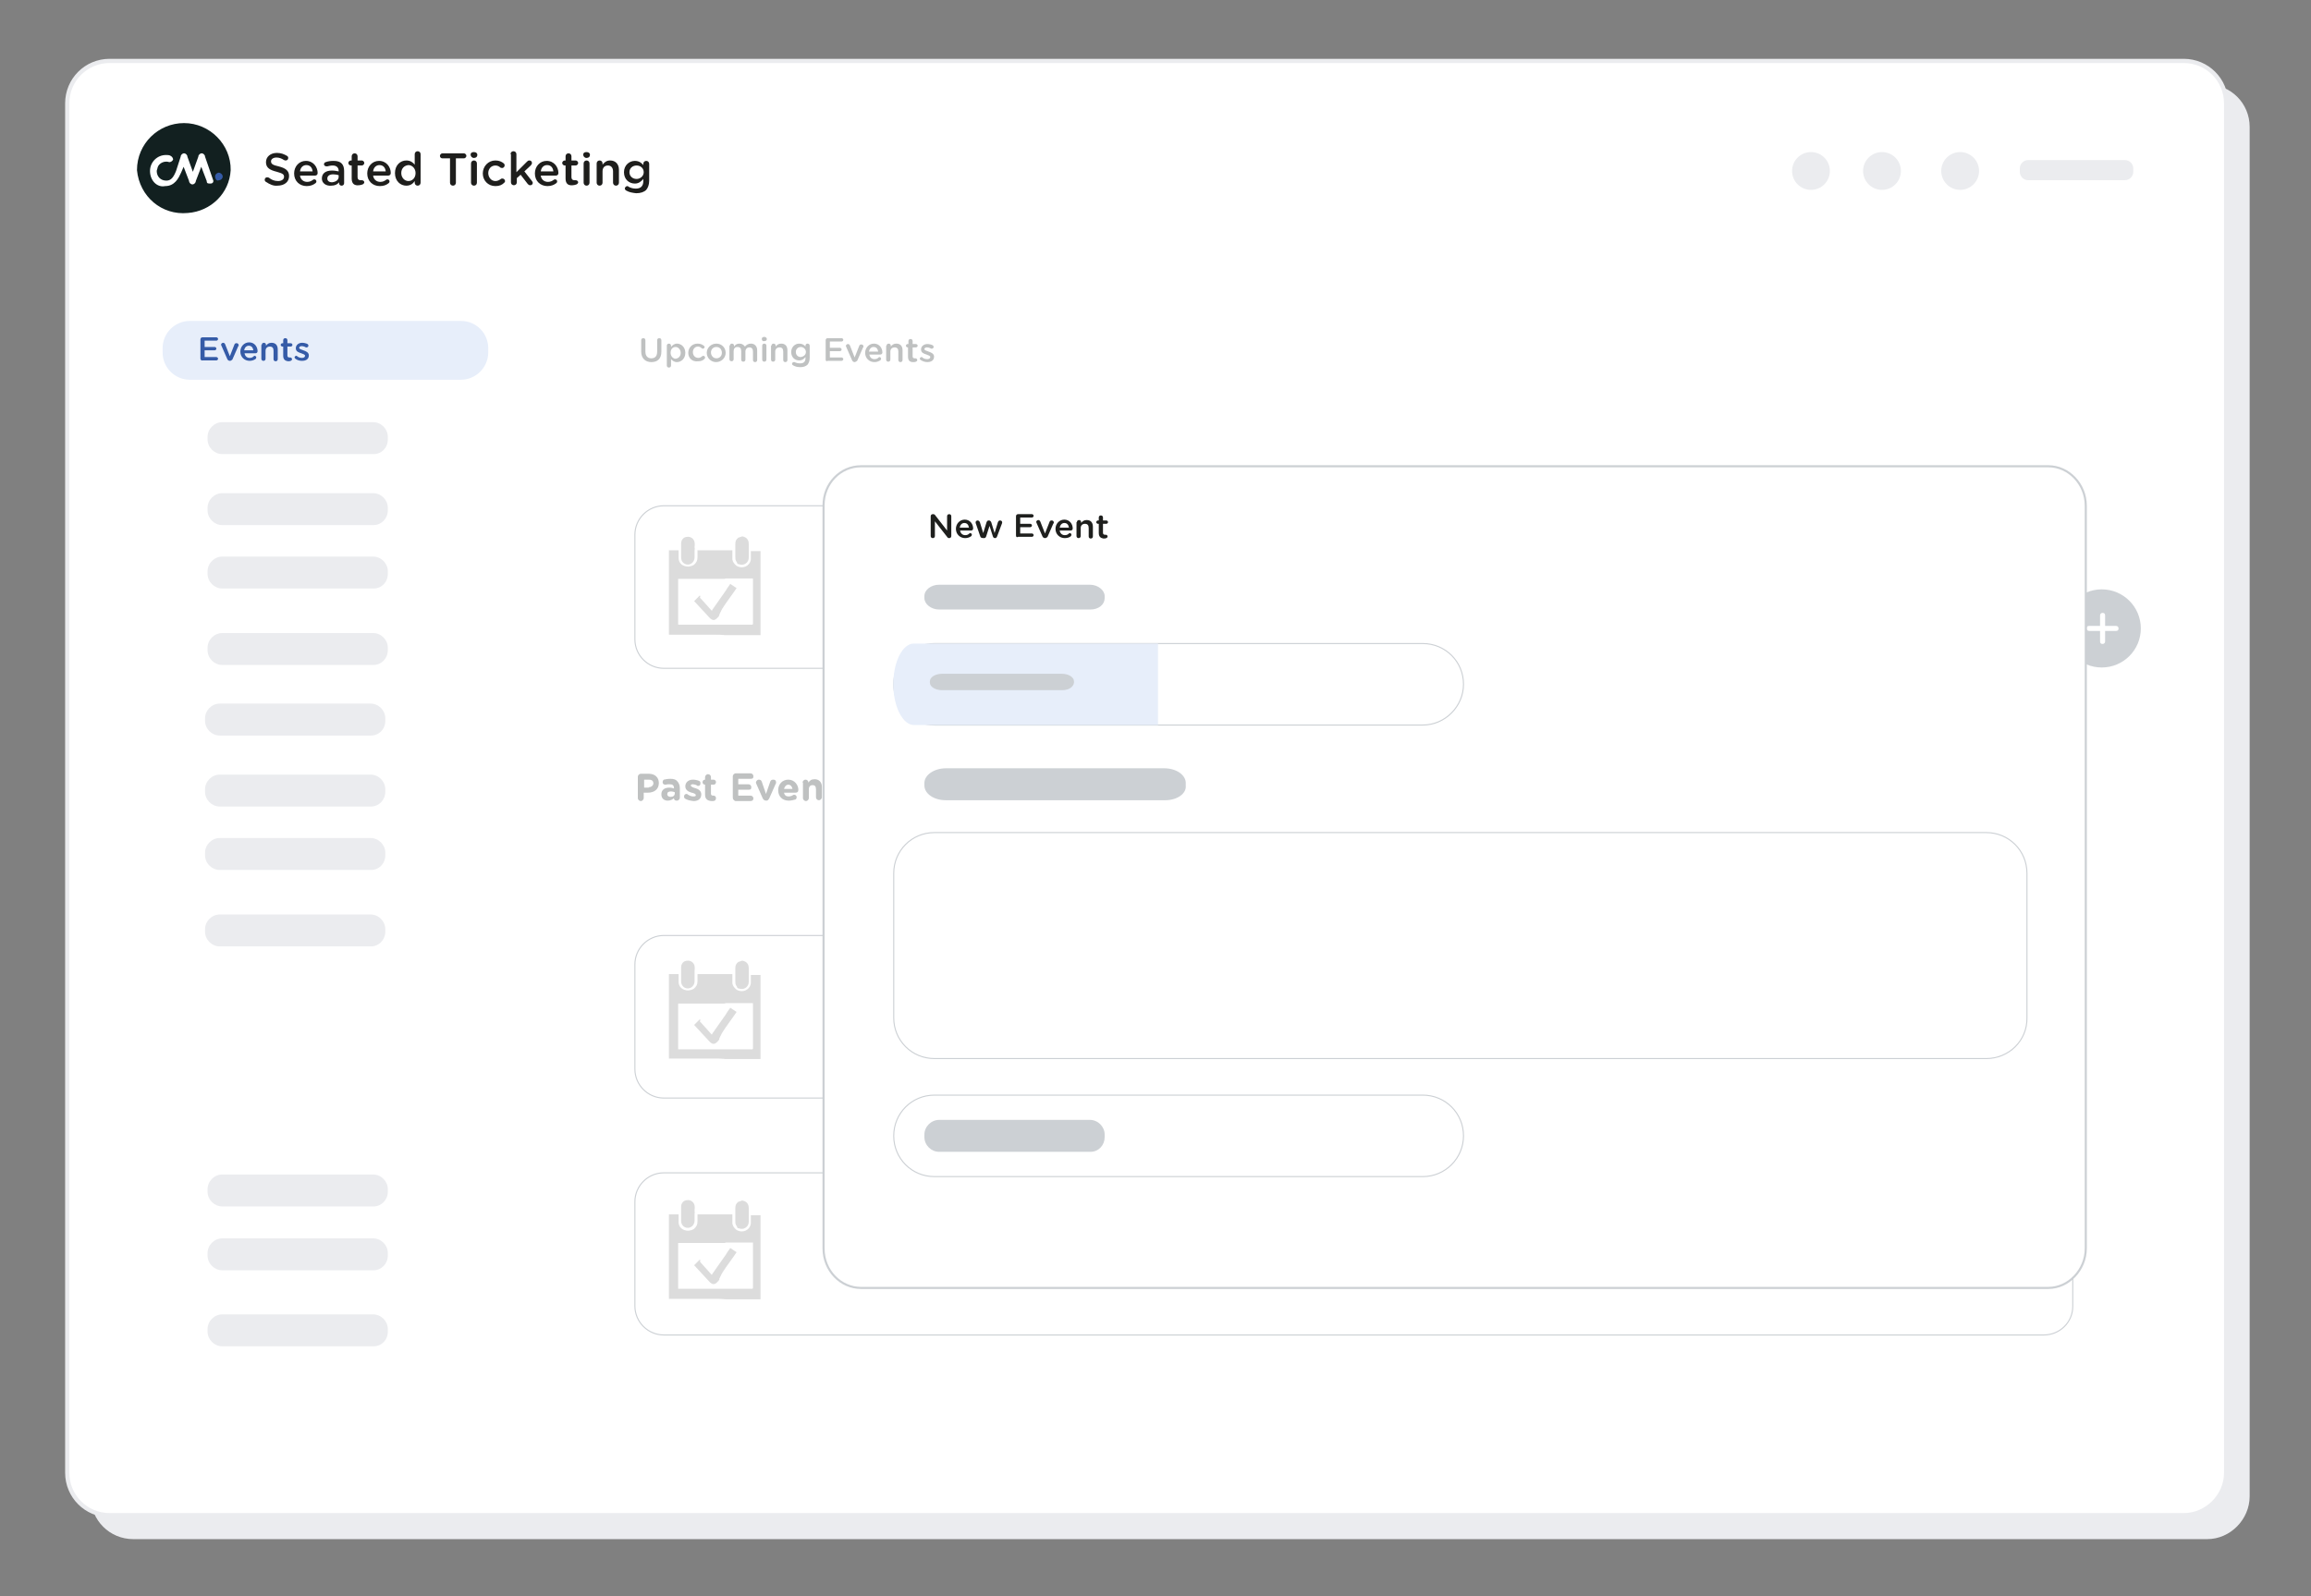 <?xml version="1.0" encoding="utf-8"?>
<!-- Generator: Adobe Illustrator 24.0.0, SVG Export Plug-In . SVG Version: 6.00 Build 0)  -->
<svg version="1.1" xmlns="http://www.w3.org/2000/svg" xmlns:xlink="http://www.w3.org/1999/xlink" x="0px" y="0px" width="550px"
	 height="380px" viewBox="0 0 550 380" style="enable-background:new 0 0 550 380;" xml:space="preserve">
<rect x="0" y="0" width="550" height="380" fill="#808080" stroke="none"/>
<style type="text/css">
	.Drop_x0020_Shadow{fill:none;}
	.Round_x0020_Corners_x0020_2_x0020_pt{fill:#FFFFFF;stroke:#000000;stroke-miterlimit:10;}
	.Live_x0020_Reflect_x0020_X{fill:none;}
	.Bevel_x0020_Soft{fill:url(#SVGID_1_);}
	.Dusk{fill:#FFFFFF;}
	.Foliage_GS{fill:#FFDD00;}
	.Pompadour_GS{fill-rule:evenodd;clip-rule:evenodd;fill:#51AEE2;}
	.st0{fill:#EBECEF;}
	.st1{fill:#FFFFFF;stroke:#EBECEF;stroke-miterlimit:10;}
	.st2{fill:#122020;}
	.st3{fill:#FFFFFF;}
	.st4{fill:#355BA7;}
	.st5{fill:none;}
	.st6{fill:#1E1E1C;}
	.st7{opacity:0.4;enable-background:new    ;}
	.st8{fill:#5F6464;}
	.st9{display:none;fill:#EBECEF;}
	.st10{fill:#E7EEFA;}
	.st11{fill:#CCD0D4;}
	.st12{opacity:0.4;fill:#5F6464;enable-background:new    ;}
	.st13{fill:none;stroke:#CCD0D4;stroke-width:0.25;stroke-miterlimit:10;}
	.st14{fill:#DCDCDC;}
	.st15{fill:#FFFFFF;stroke:#CCD0D4;stroke-width:0.5;stroke-miterlimit:10;}
	.st16{fill:#1E1F1D;}
</style>
<linearGradient id="SVGID_1_" gradientUnits="userSpaceOnUse" x1="0" y1="0" x2="0.707" y2="0.707">
	<stop  offset="0" style="stop-color:#E6E6EB"/>
	<stop  offset="0.174" style="stop-color:#E2E2E6"/>
	<stop  offset="0.352" style="stop-color:#D5D4D8"/>
	<stop  offset="0.532" style="stop-color:#C0BFC2"/>
	<stop  offset="0.714" style="stop-color:#A4A2A4"/>
	<stop  offset="0.895" style="stop-color:#828282"/>
	<stop  offset="1" style="stop-color:#6B6E6E"/>
</linearGradient>
<g id="background_and_schadow">
	<path class="st0" d="M525.3,366.4H31.7c-5.6,0-10.1-4.5-10.1-10.1V30.2c0-5.6,4.5-10.1,10.1-10.1h493.6c5.6,0,10.1,4.5,10.1,10.1
		v326C535.4,361.7,530.8,366.4,525.3,366.4z"/>
	<path class="st1" d="M519.7,360.7H26.1c-5.6,0-10.1-4.5-10.1-10.1v-326c0-5.6,4.5-10.1,10.1-10.1h493.6c5.6,0,10.1,4.5,10.1,10.1
		v326C529.8,356.1,525.2,360.7,519.7,360.7z"/>
</g>
<g id="right_buttons">
	<circle class="st0" cx="431" cy="40.7" r="4.5"/>
	<circle class="st0" cx="447.9" cy="40.7" r="4.5"/>
	<circle class="st0" cx="466.5" cy="40.7" r="4.5"/>
	<path class="st0" d="M505.7,42.9h-23c-1.1,0-2-0.9-2-2v-0.8c0-1.1,0.9-2,2-2h23c1.1,0,2,0.9,2,2v0.8
		C507.7,42,506.8,42.9,505.7,42.9z"/>
</g>
<g id="cm">
	<path class="st2" d="M43.8,29.3c-6.1,0-11.2,4.9-11.2,11.2c0.6,6.3,5.9,10.8,12.1,10.2c5.5-0.4,9.9-4.7,10.2-10.2
		C55,34.4,49.9,29.3,43.8,29.3"/>
	<path class="st3" d="M35.7,40.7c0-2.1,1.7-3.8,3.8-3.8c0.4,0,0.8,0,1.1,0.2c0.4,0.2,0.6,0.6,0.6,0.9c-0.2,0.4-0.6,0.6-0.9,0.6
		c-1.1-0.4-2.5,0.2-2.8,1.3c0,0.2-0.2,0.6-0.2,0.8c0,1.3,0.9,2.3,2.3,2.3c1.1,0,1.7-0.8,2.3-2.3l1.1-3.4c0-0.4,0.4-0.8,0.8-0.8
		c0.4,0,0.8,0.4,0.8,0.8l1.3,3.6l1.3-3.6c0-0.4,0.4-0.8,0.8-0.8c0.4,0,0.8,0.4,0.8,0.8l1.9,5.5c0.2,0.4,0,0.9-0.6,0.9
		s-0.9,0-0.9-0.6l0,0l-1.3-3.4l-1.3,3.4c0,0.4-0.4,0.8-0.8,0.8c-0.4,0-0.8-0.4-0.8-0.8l-1.3-3.4l-0.6,1.4c-0.6,1.3-1.5,3.2-3.8,3.2
		C37.4,44.7,35.7,43,35.7,40.7z"/>
	<path class="st4" d="M51.2,42c0-0.6,0.6-0.9,0.9-0.9S53,41.5,53,42s-0.4,0.9-0.9,0.9C51.6,43.2,51.2,42.6,51.2,42"/>
</g>
<g id="title_left">
</g>
<g id="Layer_7">
</g>
<g id="Layer_6_1_">
	<g>
		<rect x="62.5" y="36.1" class="st5" width="95.6" height="9.6"/>
		<path class="st6" d="M63.3,43.3C63.1,43.2,63,43,63,42.8c0-0.4,0.3-0.6,0.6-0.6c0.2,0,0.3,0.1,0.4,0.1c0.6,0.5,1.3,0.8,2.2,0.8
			c0.8,0,1.4-0.4,1.4-1v0c0-0.6-0.3-0.8-1.7-1.2c-1.6-0.4-2.6-0.9-2.6-2.3v0c0-1.3,1.1-2.2,2.6-2.2c1,0,1.7,0.3,2.4,0.7
			c0.2,0.1,0.3,0.3,0.3,0.5c0,0.4-0.3,0.6-0.6,0.6c-0.1,0-0.2,0-0.4-0.1c-0.6-0.4-1.2-0.6-1.8-0.6c-0.8,0-1.3,0.4-1.3,0.9v0
			c0,0.6,0.4,0.9,1.8,1.2c1.6,0.4,2.5,1,2.5,2.3v0c0,1.4-1.1,2.3-2.8,2.3C65.1,44.3,64.2,43.9,63.3,43.3z"/>
		<path class="st6" d="M73,44.3c-1.7,0-3-1.2-3-3v0c0-1.7,1.2-3,2.8-3c1.8,0,2.8,1.5,2.8,2.9c0,0.4-0.3,0.6-0.6,0.6h-3.6
			c0.1,0.9,0.8,1.5,1.7,1.5c0.6,0,1-0.2,1.4-0.5c0.1-0.1,0.2-0.1,0.3-0.1c0.3,0,0.5,0.2,0.5,0.5c0,0.2-0.1,0.3-0.2,0.4
			C74.6,44,73.9,44.3,73,44.3z M74.4,40.8c-0.1-0.9-0.6-1.5-1.5-1.5c-0.8,0-1.4,0.6-1.5,1.5H74.4z"/>
		<path class="st6" d="M76.6,42.5L76.6,42.5c0-1.3,1-1.9,2.4-1.9c0.6,0,1.1,0.1,1.6,0.2v-0.1c0-0.8-0.5-1.3-1.4-1.3
			c-0.5,0-0.9,0.1-1.3,0.2c-0.1,0-0.1,0-0.2,0c-0.3,0-0.6-0.2-0.6-0.5c0-0.2,0.2-0.5,0.4-0.5c0.5-0.2,1.1-0.3,1.9-0.3
			c0.9,0,1.5,0.2,1.9,0.6c0.4,0.4,0.6,1,0.6,1.8v2.9c0,0.4-0.3,0.6-0.6,0.6c-0.4,0-0.6-0.3-0.6-0.6v-0.2c-0.4,0.5-1,0.8-1.9,0.8
			C77.6,44.3,76.6,43.6,76.6,42.5z M80.6,42.1v-0.4c-0.3-0.1-0.8-0.2-1.3-0.2c-0.9,0-1.4,0.4-1.4,1v0c0,0.6,0.5,0.9,1.1,0.9
			C80,43.3,80.6,42.8,80.6,42.1z"/>
		<path class="st6" d="M83.7,42.5v-3.1h-0.2c-0.3,0-0.6-0.3-0.6-0.6c0-0.3,0.3-0.6,0.6-0.6h0.2v-1c0-0.4,0.3-0.7,0.7-0.7
			c0.4,0,0.7,0.3,0.7,0.7v1h1c0.3,0,0.6,0.3,0.6,0.6c0,0.3-0.3,0.6-0.6,0.6h-1v2.8c0,0.5,0.3,0.7,0.7,0.7c0.2,0,0.3,0,0.3,0
			c0.3,0,0.6,0.2,0.6,0.5c0,0.2-0.2,0.4-0.4,0.5c-0.3,0.1-0.6,0.2-0.9,0.2C84.4,44.2,83.7,43.8,83.7,42.5z"/>
		<path class="st6" d="M90.4,44.3c-1.7,0-3-1.2-3-3v0c0-1.7,1.2-3,2.8-3c1.8,0,2.8,1.5,2.8,2.9c0,0.4-0.3,0.6-0.6,0.6h-3.6
			c0.1,0.9,0.8,1.5,1.7,1.5c0.6,0,1-0.2,1.4-0.5c0.1-0.1,0.2-0.1,0.3-0.1c0.3,0,0.5,0.2,0.5,0.5c0,0.2-0.1,0.3-0.2,0.4
			C92,44,91.4,44.3,90.4,44.3z M91.8,40.8c-0.1-0.9-0.6-1.5-1.5-1.5c-0.8,0-1.4,0.6-1.5,1.5H91.8z"/>
		<path class="st6" d="M100.1,43.5c0,0.4-0.3,0.7-0.7,0.7c-0.4,0-0.7-0.3-0.7-0.7v-0.4c-0.4,0.6-1,1.1-2,1.1c-1.4,0-2.7-1.1-2.7-3v0
			c0-1.9,1.3-3,2.7-3c1,0,1.6,0.5,2,1v-2.5c0-0.4,0.3-0.7,0.7-0.7c0.4,0,0.7,0.3,0.7,0.7V43.5z M95.5,41.2L95.5,41.2
			c0,1.1,0.8,1.9,1.7,1.9c0.9,0,1.7-0.7,1.7-1.9v0c0-1.1-0.8-1.9-1.7-1.9C96.2,39.4,95.5,40.1,95.5,41.2z"/>
		<path class="st6" d="M107.2,37.7h-1.9c-0.4,0-0.6-0.3-0.6-0.6s0.3-0.6,0.6-0.6h5.1c0.3,0,0.6,0.3,0.6,0.6s-0.3,0.6-0.6,0.6h-1.9
			v5.8c0,0.4-0.3,0.7-0.7,0.7s-0.7-0.3-0.7-0.7V37.7z"/>
		<path class="st6" d="M112,36.8c0-0.4,0.3-0.6,0.8-0.6s0.8,0.3,0.8,0.6v0.1c0,0.4-0.3,0.7-0.8,0.7S112,37.2,112,36.8L112,36.8z
			 M112.1,38.9c0-0.4,0.3-0.7,0.7-0.7s0.7,0.3,0.7,0.7v4.6c0,0.4-0.3,0.7-0.7,0.7c-0.4,0-0.7-0.3-0.7-0.7V38.9z"/>
		<path class="st6" d="M114.9,41.3L114.9,41.3c0-1.7,1.3-3.1,3-3.1c0.9,0,1.5,0.3,2,0.7c0.1,0.1,0.2,0.2,0.2,0.5
			c0,0.3-0.3,0.6-0.6,0.6c-0.2,0-0.3-0.1-0.4-0.1c-0.3-0.3-0.7-0.5-1.2-0.5c-1,0-1.7,0.8-1.7,1.8v0c0,1,0.7,1.9,1.7,1.9
			c0.5,0,0.9-0.2,1.3-0.5c0.1-0.1,0.2-0.1,0.4-0.1c0.3,0,0.6,0.3,0.6,0.6c0,0.2-0.1,0.3-0.2,0.4c-0.5,0.5-1.1,0.8-2.1,0.8
			C116.1,44.3,114.9,42.9,114.9,41.3z"/>
		<path class="st6" d="M121.5,36.7c0-0.4,0.3-0.7,0.7-0.7s0.7,0.3,0.7,0.7V41l2.5-2.5c0.2-0.2,0.3-0.3,0.6-0.3
			c0.4,0,0.6,0.3,0.6,0.6c0,0.2-0.1,0.4-0.3,0.6l-1.5,1.4l1.8,2.3c0.1,0.2,0.2,0.3,0.2,0.4c0,0.4-0.3,0.6-0.6,0.6
			c-0.3,0-0.4-0.1-0.6-0.3l-1.7-2.2l-0.9,0.8v1c0,0.4-0.3,0.7-0.7,0.7c-0.4,0-0.7-0.3-0.7-0.7V36.7z"/>
		<path class="st6" d="M130.3,44.3c-1.7,0-3-1.2-3-3v0c0-1.7,1.2-3,2.8-3c1.8,0,2.8,1.5,2.8,2.9c0,0.4-0.3,0.6-0.6,0.6h-3.6
			c0.1,0.9,0.8,1.5,1.7,1.5c0.6,0,1-0.2,1.4-0.5c0.1-0.1,0.2-0.1,0.3-0.1c0.3,0,0.5,0.2,0.5,0.5c0,0.2-0.1,0.3-0.2,0.4
			C131.9,44,131.2,44.3,130.3,44.3z M131.7,40.8c-0.1-0.9-0.6-1.5-1.5-1.5c-0.8,0-1.4,0.6-1.5,1.5H131.7z"/>
		<path class="st6" d="M134.6,42.5v-3.1h-0.2c-0.3,0-0.6-0.3-0.6-0.6c0-0.3,0.3-0.6,0.6-0.6h0.2v-1c0-0.4,0.3-0.7,0.7-0.7
			c0.4,0,0.7,0.3,0.7,0.7v1h1c0.3,0,0.6,0.3,0.6,0.6c0,0.3-0.3,0.6-0.6,0.6h-1v2.8c0,0.5,0.3,0.7,0.7,0.7c0.2,0,0.3,0,0.3,0
			c0.3,0,0.6,0.2,0.6,0.5c0,0.2-0.2,0.4-0.4,0.5c-0.3,0.1-0.6,0.2-0.9,0.2C135.3,44.2,134.6,43.8,134.6,42.5z"/>
		<path class="st6" d="M138.8,36.8c0-0.4,0.3-0.6,0.8-0.6s0.8,0.3,0.8,0.6v0.1c0,0.4-0.3,0.7-0.8,0.7S138.8,37.2,138.8,36.8
			L138.8,36.8z M138.9,38.9c0-0.4,0.3-0.7,0.7-0.7s0.7,0.3,0.7,0.7v4.6c0,0.4-0.3,0.7-0.7,0.7c-0.4,0-0.7-0.3-0.7-0.7V38.9z"/>
		<path class="st6" d="M142,38.9c0-0.4,0.3-0.7,0.7-0.7s0.7,0.3,0.7,0.7v0.3c0.4-0.5,0.9-1,1.8-1c1.3,0,2.1,0.9,2.1,2.2v3.1
			c0,0.4-0.3,0.7-0.7,0.7s-0.7-0.3-0.7-0.7v-2.7c0-0.9-0.5-1.4-1.2-1.4c-0.8,0-1.3,0.5-1.3,1.4v2.7c0,0.4-0.3,0.7-0.7,0.7
			c-0.4,0-0.7-0.3-0.7-0.7V38.9z"/>
		<path class="st6" d="M149.1,45.4c-0.2-0.1-0.4-0.3-0.4-0.5c0-0.3,0.3-0.6,0.6-0.6c0.1,0,0.2,0,0.2,0.1c0.5,0.3,1.1,0.5,1.8,0.5
			c1.2,0,1.8-0.6,1.8-1.8v-0.5c-0.5,0.6-1.1,1.1-2,1.1c-1.4,0-2.6-1-2.6-2.7v0c0-1.7,1.3-2.7,2.6-2.7c1,0,1.6,0.5,2,1v-0.3
			c0-0.4,0.3-0.7,0.7-0.7c0.4,0,0.7,0.3,0.7,0.7v4c0,1-0.3,1.7-0.7,2.2c-0.5,0.5-1.3,0.8-2.4,0.8C150.6,45.9,149.8,45.8,149.1,45.4z
			 M153.2,41L153.2,41c0-1-0.8-1.6-1.7-1.6c-0.9,0-1.7,0.6-1.7,1.6v0c0,0.9,0.7,1.6,1.7,1.6C152.4,42.6,153.2,41.9,153.2,41z"/>
	</g>
	<g class="st7">
		<rect x="152" y="80.2" class="st5" width="86.4" height="9.6"/>
		<path class="st8" d="M152.6,83.7V81c0-0.3,0.2-0.5,0.5-0.5c0.3,0,0.5,0.2,0.5,0.5v2.7c0,1,0.5,1.6,1.4,1.6c0.9,0,1.4-0.5,1.4-1.6
			V81c0-0.3,0.2-0.5,0.5-0.5c0.3,0,0.5,0.2,0.5,0.5v2.7c0,1.7-0.9,2.5-2.4,2.5C153.6,86.2,152.6,85.3,152.6,83.7z"/>
		<path class="st8" d="M158.7,82.3c0-0.3,0.2-0.5,0.5-0.5s0.5,0.2,0.5,0.5v0.3c0.3-0.4,0.8-0.8,1.4-0.8c1,0,2,0.8,2,2.2v0
			c0,1.4-1,2.2-2,2.2c-0.7,0-1.1-0.4-1.4-0.7v1.5c0,0.3-0.2,0.5-0.5,0.5c-0.3,0-0.5-0.2-0.5-0.5V82.3z M162,84L162,84
			c0-0.8-0.6-1.4-1.2-1.4c-0.7,0-1.2,0.5-1.2,1.4v0c0,0.8,0.6,1.4,1.2,1.4C161.5,85.3,162,84.8,162,84z"/>
		<path class="st8" d="M163.8,84L163.8,84c0-1.2,0.9-2.2,2.2-2.2c0.7,0,1.1,0.2,1.5,0.5c0.1,0.1,0.2,0.2,0.2,0.3
			c0,0.2-0.2,0.4-0.4,0.4c-0.1,0-0.2,0-0.3-0.1c-0.2-0.2-0.5-0.4-0.9-0.4c-0.7,0-1.2,0.6-1.2,1.3v0c0,0.8,0.5,1.4,1.3,1.4
			c0.4,0,0.7-0.2,0.9-0.4c0.1,0,0.2-0.1,0.3-0.1c0.2,0,0.4,0.2,0.4,0.4c0,0.1,0,0.2-0.1,0.3c-0.4,0.4-0.8,0.6-1.5,0.6
			C164.7,86.2,163.8,85.2,163.8,84z"/>
		<path class="st8" d="M168.2,84L168.2,84c0-1.2,1-2.2,2.3-2.2c1.3,0,2.2,1,2.2,2.2v0c0,1.2-1,2.2-2.3,2.2
			C169.2,86.2,168.2,85.2,168.2,84z M171.8,84L171.8,84c0-0.8-0.5-1.4-1.3-1.4c-0.8,0-1.3,0.6-1.3,1.3v0c0,0.7,0.5,1.4,1.3,1.4
			C171.3,85.3,171.8,84.7,171.8,84z"/>
		<path class="st8" d="M173.7,82.3c0-0.3,0.2-0.5,0.5-0.5s0.5,0.2,0.5,0.5v0.2c0.3-0.4,0.6-0.7,1.3-0.7c0.6,0,1,0.3,1.3,0.7
			c0.3-0.4,0.8-0.7,1.4-0.7c0.9,0,1.5,0.6,1.5,1.6v2.3c0,0.3-0.2,0.5-0.5,0.5s-0.5-0.2-0.5-0.5v-2c0-0.7-0.3-1-0.9-1
			c-0.5,0-0.9,0.4-0.9,1v1.9c0,0.3-0.2,0.5-0.5,0.5c-0.3,0-0.5-0.2-0.5-0.5v-2c0-0.7-0.3-1-0.9-1s-0.9,0.4-0.9,1v1.9
			c0,0.3-0.2,0.5-0.5,0.5c-0.3,0-0.5-0.2-0.5-0.5V82.3z"/>
		<path class="st8" d="M181.3,80.7c0-0.3,0.2-0.5,0.6-0.5c0.3,0,0.6,0.2,0.6,0.5v0c0,0.3-0.2,0.5-0.6,0.5
			C181.6,81.3,181.3,81.1,181.3,80.7L181.3,80.7z M181.4,82.3c0-0.3,0.2-0.5,0.5-0.5c0.3,0,0.5,0.2,0.5,0.5v3.3
			c0,0.3-0.2,0.5-0.5,0.5c-0.3,0-0.5-0.2-0.5-0.5V82.3z"/>
		<path class="st8" d="M183.6,82.3c0-0.3,0.2-0.5,0.5-0.5s0.5,0.2,0.5,0.5v0.2c0.3-0.4,0.7-0.7,1.3-0.7c1,0,1.5,0.6,1.5,1.6v2.3
			c0,0.3-0.2,0.5-0.5,0.5c-0.3,0-0.5-0.2-0.5-0.5v-2c0-0.7-0.3-1-0.9-1c-0.6,0-1,0.4-1,1v1.9c0,0.3-0.2,0.5-0.5,0.5
			c-0.3,0-0.5-0.2-0.5-0.5V82.3z"/>
		<path class="st8" d="M188.8,87c-0.2-0.1-0.3-0.2-0.3-0.4c0-0.2,0.2-0.4,0.4-0.4c0.1,0,0.1,0,0.2,0c0.4,0.2,0.8,0.3,1.3,0.3
			c0.9,0,1.3-0.4,1.3-1.3V85c-0.4,0.5-0.8,0.8-1.5,0.8c-1,0-1.9-0.7-1.9-2v0c0-1.2,0.9-2,1.9-2c0.7,0,1.2,0.3,1.5,0.7v-0.2
			c0-0.3,0.2-0.5,0.5-0.5c0.3,0,0.5,0.2,0.5,0.5v2.9c0,0.7-0.2,1.2-0.5,1.6c-0.4,0.4-1,0.6-1.7,0.6C189.9,87.4,189.3,87.3,188.8,87z
			 M191.8,83.8L191.8,83.8c0-0.7-0.6-1.2-1.2-1.2c-0.7,0-1.2,0.5-1.2,1.2v0c0,0.7,0.5,1.2,1.2,1.2C191.2,84.9,191.8,84.5,191.8,83.8
			z"/>
		<path class="st8" d="M196.5,85.6V81c0-0.3,0.2-0.5,0.5-0.5h3.3c0.2,0,0.4,0.2,0.4,0.4c0,0.2-0.2,0.4-0.4,0.4h-2.8v1.5h2.4
			c0.2,0,0.4,0.2,0.4,0.4c0,0.2-0.2,0.4-0.4,0.4h-2.4v1.5h2.8c0.2,0,0.4,0.2,0.4,0.4c0,0.2-0.2,0.4-0.4,0.4H197
			C196.7,86.1,196.5,85.9,196.5,85.6z"/>
		<path class="st8" d="M203.4,86.2L203.4,86.2c-0.3,0-0.5-0.2-0.6-0.4l-1.4-3.2c0-0.1-0.1-0.2-0.1-0.2c0-0.2,0.2-0.5,0.5-0.5
			c0.3,0,0.4,0.2,0.5,0.4l1.1,2.8l1.1-2.8c0.1-0.2,0.2-0.3,0.5-0.3c0.3,0,0.5,0.2,0.5,0.5c0,0.1,0,0.2-0.1,0.2l-1.4,3.2
			C203.8,86,203.6,86.2,203.4,86.2z"/>
		<path class="st8" d="M208.1,86.2c-1.2,0-2.2-0.9-2.2-2.2v0c0-1.2,0.9-2.2,2.1-2.2c1.3,0,2,1.1,2,2.1c0,0.3-0.2,0.5-0.5,0.5h-2.6
			c0.1,0.7,0.6,1.1,1.2,1.1c0.4,0,0.7-0.1,1-0.4c0.1-0.1,0.1-0.1,0.2-0.1c0.2,0,0.4,0.2,0.4,0.4c0,0.1-0.1,0.2-0.1,0.3
			C209.2,86,208.7,86.2,208.1,86.2z M209,83.7c-0.1-0.6-0.4-1.1-1.1-1.1c-0.6,0-1,0.5-1.1,1.1H209z"/>
		<path class="st8" d="M211,82.3c0-0.3,0.2-0.5,0.5-0.5s0.5,0.2,0.5,0.5v0.2c0.3-0.4,0.7-0.7,1.3-0.7c1,0,1.5,0.6,1.5,1.6v2.3
			c0,0.3-0.2,0.5-0.5,0.5c-0.3,0-0.5-0.2-0.5-0.5v-2c0-0.7-0.3-1-0.9-1c-0.6,0-1,0.4-1,1v1.9c0,0.3-0.2,0.5-0.5,0.5
			c-0.3,0-0.5-0.2-0.5-0.5V82.3z"/>
		<path class="st8" d="M216.1,84.9v-2.2H216c-0.2,0-0.4-0.2-0.4-0.4c0-0.2,0.2-0.4,0.4-0.4h0.2v-0.7c0-0.3,0.2-0.5,0.5-0.5
			c0.3,0,0.5,0.2,0.5,0.5v0.7h0.8c0.2,0,0.4,0.2,0.4,0.4c0,0.2-0.2,0.4-0.4,0.4h-0.8v2.1c0,0.4,0.2,0.5,0.5,0.5c0.1,0,0.2,0,0.2,0
			c0.2,0,0.4,0.2,0.4,0.4c0,0.2-0.1,0.3-0.3,0.4c-0.2,0.1-0.4,0.1-0.7,0.1C216.6,86.2,216.1,85.9,216.1,84.9z"/>
		<path class="st8" d="M219.1,85.7c-0.1-0.1-0.2-0.2-0.2-0.3c0-0.2,0.2-0.4,0.4-0.4c0.1,0,0.2,0,0.2,0.1c0.4,0.3,0.8,0.4,1.2,0.4
			c0.4,0,0.7-0.2,0.7-0.5v0c0-0.3-0.4-0.4-0.9-0.6c-0.6-0.2-1.3-0.4-1.3-1.2v0c0-0.8,0.7-1.3,1.5-1.3c0.4,0,0.9,0.1,1.3,0.3
			c0.1,0.1,0.2,0.2,0.2,0.4c0,0.2-0.2,0.4-0.4,0.4c-0.1,0-0.1,0-0.2,0c-0.3-0.2-0.7-0.3-1-0.3c-0.4,0-0.6,0.2-0.6,0.4v0
			c0,0.3,0.5,0.4,1,0.6c0.6,0.2,1.3,0.5,1.3,1.2v0c0,0.9-0.7,1.3-1.6,1.3C220.1,86.2,219.6,86,219.1,85.7z"/>
	</g>
	<g id="Layer_1_1_">
		<path class="st9" d="M577,65.2c0,0,35.8,49-35.8,37.4s-99.4-65.5-99.4-65.5s-15.1-66.4,54.1-30.2C515.3,17.1,577,65.2,577,65.2z"
			/>
		<path class="st10" d="M109.7,90.4H45.2c-3.7,0-6.5-3-6.5-6.5v-1c0-3.7,3-6.5,6.5-6.5h64.5c3.7,0,6.5,3,6.5,6.5v1
			C116.2,87.4,113.3,90.4,109.7,90.4z"/>
		<path class="st0" d="M88.9,108.1h-36c-1.9,0-3.5-1.6-3.5-3.5V104c0-1.9,1.6-3.5,3.5-3.5h35.9c1.9,0,3.5,1.6,3.5,3.5v0.6
			C92.3,106.6,90.8,108.1,88.9,108.1z"/>
		<path class="st0" d="M88.9,125h-36c-1.9,0-3.5-1.6-3.5-3.5v-0.6c0-1.9,1.6-3.5,3.5-3.5h35.9c1.9,0,3.5,1.6,3.5,3.5v0.6
			C92.3,123.4,90.8,125,88.9,125z"/>
		<path class="st0" d="M88.9,140.1h-36c-1.9,0-3.5-1.6-3.5-3.5V136c0-1.9,1.6-3.5,3.5-3.5h35.9c1.9,0,3.5,1.6,3.5,3.5v0.6
			C92.3,138.6,90.8,140.1,88.9,140.1z"/>
		<path class="st0" d="M88.9,158.3h-36c-1.9,0-3.5-1.6-3.5-3.5v-0.6c0-1.9,1.6-3.5,3.5-3.5h35.9c1.9,0,3.5,1.6,3.5,3.5v0.6
			C92.3,156.7,90.8,158.3,88.9,158.3z"/>
		<path class="st0" d="M88.3,175.1h-36c-1.9,0-3.5-1.6-3.5-3.5V171c0-1.9,1.6-3.5,3.5-3.5h35.9c1.9,0,3.5,1.6,3.5,3.5v0.6
			C91.7,173.6,90.2,175.1,88.3,175.1z"/>
		<path class="st0" d="M88.3,192h-36c-1.9,0-3.5-1.6-3.5-3.5v-0.6c0-1.9,1.6-3.5,3.5-3.5h35.9c1.9,0,3.5,1.6,3.5,3.5v0.6
			C91.7,190.4,90.2,192,88.3,192z"/>
		<path class="st0" d="M88.3,207.1h-36c-1.9,0-3.5-1.6-3.5-3.5V203c0-1.9,1.6-3.5,3.5-3.5h35.9c1.9,0,3.5,1.6,3.5,3.5v0.6
			C91.7,205.6,90.2,207.1,88.3,207.1z"/>
		<path class="st0" d="M88.3,225.3h-36c-1.9,0-3.5-1.6-3.5-3.5v-0.6c0-1.9,1.6-3.5,3.5-3.5h35.9c1.9,0,3.5,1.6,3.5,3.5v0.6
			C91.7,223.7,90.2,225.3,88.3,225.3z"/>
		<path class="st0" d="M88.9,287.2h-36c-1.9,0-3.5-1.6-3.5-3.5v-0.6c0-1.9,1.6-3.5,3.5-3.5h35.9c1.9,0,3.5,1.6,3.5,3.5v0.6
			C92.3,285.6,90.8,287.2,88.9,287.2z"/>
		<path class="st0" d="M88.9,302.4h-36c-1.9,0-3.5-1.6-3.5-3.5v-0.6c0-1.9,1.6-3.5,3.5-3.5h35.9c1.9,0,3.5,1.6,3.5,3.5v0.6
			C92.3,300.8,90.8,302.4,88.9,302.4z"/>
		<path class="st0" d="M88.9,320.5h-36c-1.9,0-3.5-1.6-3.5-3.5v-0.6c0-1.9,1.6-3.5,3.5-3.5h35.9c1.9,0,3.5,1.6,3.5,3.5v0.6
			C92.3,319,90.8,320.5,88.9,320.5z"/>
		<circle class="st11" cx="500.2" cy="149.6" r="9.3"/>
		<g>
			<rect x="495.7" y="144" class="st5" width="9.5" height="11.3"/>
			<path class="st3" d="M499.8,150.2h-2.6c-0.3,0-0.6-0.2-0.6-0.6s0.2-0.6,0.6-0.6h2.6v-2.5c0-0.3,0.2-0.6,0.6-0.6s0.6,0.2,0.6,0.6
				v2.5h2.6c0.3,0,0.6,0.2,0.6,0.6s-0.2,0.6-0.6,0.6h-2.6v2.5c0,0.3-0.2,0.6-0.6,0.6s-0.6-0.2-0.6-0.6V150.2z"/>
		</g>
		<circle class="st0" cx="448.7" cy="131.3" r="8.2"/>
		<g>
			<path class="st12" d="M151.8,184.9c0-0.3,0.3-0.7,0.7-0.7h1.9c1.5,0,2.4,0.9,2.4,2.2l0,0c0,1.5-1.1,2.3-2.6,2.3h-1v1.3
				c0,0.3-0.3,0.7-0.7,0.7c-0.3,0-0.7-0.3-0.7-0.7V184.9z M154.4,187.4c0.7,0,1.1-0.5,1.1-0.9l0,0c0-0.7-0.5-0.9-1.1-0.9h-1.1v1.9
				h1.1V187.4z"/>
			<path class="st12" d="M157.4,189.1L157.4,189.1c0-1.1,0.8-1.6,1.9-1.6c0.5,0,0.8,0.1,1.1,0.2v-0.1c0-0.6-0.3-0.9-1-0.9
				c-0.3,0-0.7,0-0.9,0.1c-0.1,0-0.1,0-0.2,0c-0.3,0-0.6-0.2-0.6-0.6c0-0.2,0.1-0.5,0.3-0.6c0.5-0.1,0.9-0.2,1.6-0.2
				c0.8,0,1.3,0.2,1.6,0.6c0.3,0.3,0.6,0.9,0.6,1.6v2.3c0,0.3-0.3,0.7-0.7,0.7c-0.5,0-0.7-0.2-0.7-0.6l0,0c-0.3,0.3-0.8,0.6-1.5,0.6
				C158.2,190.6,157.4,190.2,157.4,189.1z M160.6,188.8v-0.2c-0.2-0.1-0.6-0.2-0.9-0.2c-0.6,0-0.9,0.2-0.9,0.7l0,0
				c0,0.3,0.3,0.6,0.8,0.6C160.2,189.7,160.6,189.4,160.6,188.8z"/>
			<path class="st12" d="M163,190.1c-0.1-0.1-0.2-0.2-0.2-0.5c0-0.3,0.2-0.6,0.6-0.6c0.1,0,0.2,0,0.2,0.1c0.5,0.3,0.9,0.5,1.4,0.5
				c0.5,0,0.6-0.1,0.6-0.3l0,0c0-0.3-0.5-0.5-1-0.6c-0.7-0.2-1.5-0.6-1.5-1.5l0,0c0-1,0.8-1.6,1.8-1.6c0.5,0,1,0.1,1.5,0.3
				c0.2,0.1,0.3,0.2,0.3,0.6s-0.2,0.6-0.6,0.6c-0.1,0-0.1,0-0.2-0.1c-0.3-0.2-0.8-0.3-1-0.3c-0.3,0-0.5,0.1-0.5,0.3l0,0
				c0,0.2,0.5,0.5,1,0.6c0.7,0.2,1.5,0.6,1.5,1.5l0,0c0,1.1-0.8,1.6-1.8,1.6C164.3,190.6,163.6,190.5,163,190.1z"/>
			<path class="st12" d="M167.8,189.1v-2.3l0,0c-0.3,0-0.6-0.2-0.6-0.6c0-0.3,0.2-0.6,0.6-0.6l0,0v-0.6c0-0.3,0.3-0.7,0.7-0.7
				s0.7,0.3,0.7,0.7v0.6h0.6c0.3,0,0.6,0.2,0.6,0.6c0,0.3-0.2,0.6-0.6,0.6h-0.6v2.1c0,0.3,0.1,0.5,0.5,0.5h0.1
				c0.3,0,0.6,0.2,0.6,0.6c0,0.2-0.1,0.5-0.3,0.6c-0.2,0.1-0.5,0.1-0.8,0.1C168.4,190.6,167.8,190.3,167.8,189.1z"/>
			<path class="st12" d="M174.4,189.8v-5c0-0.3,0.3-0.7,0.7-0.7h3.5c0.3,0,0.7,0.2,0.7,0.7c0,0.5-0.2,0.6-0.7,0.6h-2.9v1.3h2.4
				c0.3,0,0.7,0.2,0.7,0.7c0,0.5-0.2,0.6-0.7,0.6h-2.4v1.4h2.9c0.3,0,0.7,0.2,0.7,0.7c0,0.3-0.2,0.6-0.7,0.6H175
				C174.6,190.5,174.4,190.3,174.4,189.8z"/>
			<path class="st12" d="M182.4,190.6L182.4,190.6c-0.5,0-0.7-0.2-0.9-0.6l-1.5-3.4c0-0.1-0.1-0.2-0.1-0.3c0-0.3,0.3-0.7,0.7-0.7
				s0.6,0.2,0.7,0.5l1,2.9l1-2.9c0.1-0.2,0.2-0.5,0.7-0.5c0.5,0,0.7,0.2,0.7,0.7c0,0.1,0,0.2-0.1,0.3l-1.5,3.4
				C182.9,190.4,182.7,190.6,182.4,190.6z"/>
			<path class="st12" d="M187.7,190.6c-1.5,0-2.5-1-2.5-2.5l0,0c0-1.4,1-2.5,2.4-2.5c1.6,0,2.4,1.4,2.4,2.4c0,0.5-0.2,0.7-0.7,0.7
				h-2.7c0.1,0.7,0.6,0.9,1.1,0.9c0.3,0,0.7-0.1,1-0.3c0.1-0.1,0.2-0.1,0.3-0.1c0.3,0,0.6,0.2,0.6,0.6c0,0.2-0.1,0.3-0.2,0.5
				C189,190.4,188.4,190.6,187.7,190.6z M188.6,187.8c-0.1-0.6-0.5-1-1-1s-0.9,0.5-1,1H188.6z"/>
			<path class="st12" d="M191,186.3c0-0.3,0.3-0.7,0.7-0.7s0.7,0.3,0.7,0.7l0,0c0.3-0.5,0.7-0.8,1.5-0.8c1,0,1.7,0.7,1.7,1.8v2.5
				c0,0.3-0.3,0.7-0.7,0.7s-0.7-0.3-0.7-0.7v-1.9c0-0.7-0.3-1-0.8-1c-0.5,0-0.9,0.3-0.9,1v2.1c0,0.3-0.3,0.7-0.7,0.7
				c-0.3,0-0.7-0.3-0.7-0.7v-3.7H191z"/>
			<path class="st12" d="M197,189.1v-2.3l0,0c-0.3,0-0.6-0.2-0.6-0.6c0-0.3,0.2-0.6,0.6-0.6l0,0v-0.6c0-0.3,0.3-0.7,0.7-0.7
				s0.7,0.3,0.7,0.7v0.6h0.6c0.3,0,0.6,0.2,0.6,0.6c0,0.3-0.2,0.6-0.6,0.6h-0.6v2.1c0,0.3,0.1,0.5,0.5,0.5h0.1
				c0.3,0,0.6,0.2,0.6,0.6c0,0.2-0.1,0.5-0.3,0.6c-0.2,0.1-0.5,0.1-0.8,0.1C197.6,190.6,197,190.3,197,189.1z"/>
			<path class="st12" d="M200.4,190.1c-0.1-0.1-0.2-0.2-0.2-0.5c0-0.3,0.2-0.6,0.6-0.6c0.1,0,0.2,0,0.2,0.1c0.5,0.3,0.9,0.5,1.4,0.5
				c0.5,0,0.6-0.1,0.6-0.3l0,0c0-0.3-0.5-0.5-1-0.6c-0.7-0.2-1.5-0.6-1.5-1.5l0,0c0-1,0.8-1.6,1.8-1.6c0.5,0,1,0.1,1.5,0.3
				c0.2,0.1,0.3,0.2,0.3,0.6s-0.2,0.6-0.6,0.6c-0.1,0-0.1,0-0.2-0.1c-0.3-0.2-0.8-0.3-1-0.3c-0.3,0-0.5,0.1-0.5,0.3l0,0
				c0,0.2,0.5,0.5,1,0.6c0.7,0.2,1.5,0.6,1.5,1.5l0,0c0,1.1-0.8,1.6-1.8,1.6C201.7,190.6,201,190.5,200.4,190.1z"/>
		</g>
		<path class="st13" d="M486.4,159.1H158c-3.8,0-6.9-3.1-6.9-6.9v-24.9c0-3.8,3.1-6.9,6.9-6.9h328.4c3.8,0,6.9,3.1,6.9,6.9v24.9
			C493.3,156,490.2,159.1,486.4,159.1z"/>
		<path class="st13" d="M486.4,261.4H158c-3.8,0-6.9-3.1-6.9-6.9v-24.9c0-3.8,3.1-6.9,6.9-6.9h328.4c3.8,0,6.9,3.1,6.9,6.9v24.9
			C493.3,258.3,490.2,261.4,486.4,261.4z"/>
		<path class="st13" d="M486.4,317.8H158c-3.8,0-6.9-3.1-6.9-6.9v-24.8c0-3.8,3.1-6.9,6.9-6.9h328.4c3.8,0,6.9,3.1,6.9,6.9v24.9
			C493.3,314.8,490.2,317.8,486.4,317.8z"/>
		<g>
			<path class="st14" d="M170.2,151.1c-1,0-2.1,0-3.2,0c-1.5,0-3.1,0-4.6,0c-1,0-2.1,0-3.2,0c0-6.7,0-13.4,0-20.1c0.2,0,0.5,0,0.8,0
				c0.5,0,1,0,1.5,0c0,0.7,0,1.3,0,1.8c0,0.9,0.5,1.6,1.3,1.9c0.8,0.3,1.6,0.2,2.3-0.2c0.6-0.5,0.9-1,0.9-1.8c0-0.6,0-1.1,0-1.7
				c0.7,0,1.4,0,2.1,0c0.3,0,0.7,0,0.9,0c0.3,0,0.8,0,1.1,0c1.4,0,2.7,0,4.2,0c0,0.3,0,0.6,0,0.9c0,0.5,0,0.8,0,1.3
				c0.1,0.6,0.5,1.1,1,1.5c1.6,0.9,3-0.1,3.3-1.1c0.1-0.2,0.1-0.6,0.1-0.8c0-0.6,0-1,0-1.6c0.8,0,1.5,0,2.3,0c0,6.6,0,13.4,0,20
				c-0.1,0-0.1,0-0.2,0c-0.1,0-0.2,0-0.3,0c-1.5,0-3.1,0-4.6,0c-0.1,0-0.3,0-0.5,0c-0.1,0-0.2,0-0.3,0c-0.8,0-1.6,0-2.5,0
				C171.8,151.1,171,151.1,170.2,151.1z M172.4,137.8c-0.3,0-0.8,0-1.1,0c-1,0-2.1,0-3.1,0c-0.2,0-0.3,0-0.6,0c-2.1,0-4.1,0-6.2,0
				l0,0c0,0.1,0,0.1,0,0.2c0,3.5,0,7,0,10.5c0,0.1,0,0.1,0,0.2c0.1,0,0.1,0,0.2,0c2.9,0,5.7,0,8.5,0c0.1,0,0.1,0,0.2,0s0.3,0,0.5,0
				c2.6,0,5.4,0,8,0c0.1,0,0.2,0,0.3,0c0-0.1,0.1-0.1,0.1-0.2v-0.1c0-3.5,0-7.1,0-10.6v-0.1c-2.2,0-4.2,0-6.4,0
				C172.5,137.8,172.4,137.8,172.4,137.8z"/>
			<path class="st14" d="M165.3,131.1c0,0.6,0,1,0,1.6c0,0.9-0.7,1.7-1.6,1.7c-0.9,0-1.6-0.7-1.6-1.7c0-1.1,0-2.2,0-3.3
				c0-0.9,0.6-1.6,1.5-1.6c0.8-0.1,1.6,0.5,1.7,1.3c0.1,0.5,0,0.8,0,1.3C165.4,130.5,165.3,130.7,165.3,131.1z"/>
			<path class="st14" d="M175.2,133.6c-0.2-0.3-0.2-0.7-0.2-1.1c0-0.9,0-1.9,0-2.9c0-0.7,0.1-1.1,0.7-1.6c0.3-0.1,0.7-0.2,0.9-0.3
				h0.1c1,0.2,1.5,0.8,1.5,1.8s0,2.2,0,3.2c0,0.6-0.2,1.1-0.8,1.5c-0.5,0.3-1,0.3-1.6,0.1h-0.1c-0.1,0-0.1-0.1-0.2-0.1
				C175.4,133.9,175.3,133.7,175.2,133.6z"/>
			<path class="st14" d="M166.8,142.5c0.8,0.9,1.7,1.9,2.6,2.9c0.1-0.1,0.1-0.1,0.1-0.2c1.1-1.6,2.2-3.1,3.3-4.7
				c0-0.1,0.1-0.1,0.1-0.2c0.3-0.5,0.6-0.8,0.9-1.3c0.5,0.3,1,0.7,1.5,1c-0.1,0.1-0.1,0.2-0.2,0.3c-1,1.5-2.2,3-3.2,4.6
				c0,0.1-0.1,0.1-0.1,0.2c-0.1,0.2-0.2,0.3-0.3,0.6c0,0,0,0.1-0.1,0.1c0,0,0,0,0,0.1c0,0.1-0.1,0.1-0.1,0.2c0,0.1-0.1,0.1-0.1,0.2
				c0,0,0,0,0,0.1c0,0,0,0,0,0.1c-0.1,0.1-0.1,0.2-0.2,0.3c0,0,0,0.1-0.1,0.1l-0.1,0.1c-0.1,0.1-0.1,0.2-0.2,0.2l0,0l-0.1,0.1l0,0
				c-0.6,0.5-1,0.3-1.5-0.1c-1.3-1.4-2.5-2.7-3.8-4.1c0.5-0.5,0.8-0.8,1.3-1.3c0.1,0,0.1,0,0.2,0.1
				C166.5,142.2,166.6,142.4,166.8,142.5z"/>
		</g>
		<g>
			<path class="st14" d="M170.2,252c-1,0-2.1,0-3.2,0c-1.5,0-3.1,0-4.6,0c-1,0-2.1,0-3.2,0c0-6.7,0-13.4,0-20.1c0.2,0,0.5,0,0.8,0
				c0.5,0,1,0,1.5,0c0,0.7,0,1.3,0,1.8c0,0.9,0.5,1.6,1.3,1.9c0.8,0.3,1.6,0.2,2.3-0.2c0.6-0.5,0.9-1,0.9-1.8c0-0.6,0-1.1,0-1.7
				c0.7,0,1.4,0,2.1,0c0.3,0,0.7,0,0.9,0c0.3,0,0.8,0,1.1,0c1.4,0,2.7,0,4.2,0c0,0.3,0,0.6,0,0.9c0,0.5,0,0.8,0,1.3
				c0.1,0.6,0.5,1.1,1,1.5c1.6,0.9,3-0.1,3.3-1.1c0.1-0.2,0.1-0.6,0.1-0.8c0-0.6,0-1,0-1.6c0.8,0,1.5,0,2.3,0c0,6.6,0,13.4,0,20
				c-0.1,0-0.1,0-0.2,0c-0.1,0-0.2,0-0.3,0c-1.5,0-3.1,0-4.6,0c-0.1,0-0.3,0-0.5,0c-0.1,0-0.2,0-0.3,0c-0.8,0-1.6,0-2.5,0
				C171.8,252,171,252,170.2,252z M172.4,238.9c-0.3,0-0.8,0-1.1,0c-1,0-2.1,0-3.1,0c-0.2,0-0.3,0-0.6,0c-2.1,0-4.1,0-6.2,0l0,0
				c0,0.1,0,0.1,0,0.2c0,3.5,0,7,0,10.5c0,0.1,0,0.1,0,0.2c0.1,0,0.1,0,0.2,0c2.9,0,5.7,0,8.5,0c0.1,0,0.1,0,0.2,0s0.3,0,0.5,0
				c2.6,0,5.4,0,8,0c0.1,0,0.2,0,0.3,0c0-0.1,0.1-0.1,0.1-0.2v-0.1c0-3.5,0-7.1,0-10.6v-0.1c-2.2,0-4.2,0-6.4,0
				C172.5,238.9,172.4,238.9,172.4,238.9z"/>
			<path class="st14" d="M165.3,232c0,0.6,0,1,0,1.6c0,0.9-0.7,1.7-1.6,1.7c-0.9,0-1.6-0.7-1.6-1.7c0-1.1,0-2.2,0-3.3
				c0-0.9,0.6-1.6,1.5-1.6c0.8-0.1,1.6,0.5,1.7,1.3c0.1,0.5,0,0.8,0,1.3C165.3,231.4,165.3,231.8,165.3,232z"/>
			<path class="st14" d="M175.2,234.6c-0.2-0.3-0.2-0.7-0.2-1.1c0-0.9,0-1.9,0-2.9c0-0.7,0.1-1.1,0.7-1.6c0.3-0.1,0.7-0.2,0.9-0.3
				h0.1c1,0.2,1.5,0.8,1.5,1.8c0,1,0,2.2,0,3.2c0,0.6-0.2,1.1-0.8,1.5c-0.5,0.3-1,0.3-1.6,0.1h-0.1c-0.1,0-0.1-0.1-0.2-0.1
				C175.4,234.9,175.3,234.7,175.2,234.6z"/>
			<path class="st14" d="M166.8,243.4c0.8,0.9,1.7,1.9,2.6,2.9c0.1-0.1,0.1-0.1,0.1-0.2c1.1-1.6,2.2-3.1,3.3-4.7
				c0-0.1,0.1-0.1,0.1-0.2c0.3-0.5,0.6-0.8,0.9-1.3c0.5,0.3,1,0.7,1.5,1c-0.1,0.1-0.1,0.2-0.2,0.3c-1,1.5-2.2,3-3.2,4.6
				c0,0.1-0.1,0.1-0.1,0.2c-0.1,0.2-0.2,0.3-0.3,0.6c0,0,0,0.1-0.1,0.1c0,0,0,0,0,0.1c0,0.1-0.1,0.1-0.1,0.2c0,0.1-0.1,0.1-0.1,0.2
				c0,0,0,0,0,0.1c0,0,0,0,0,0.1c-0.1,0.1-0.1,0.2-0.2,0.3c0,0,0,0.1-0.1,0.1l-0.1,0.1c-0.1,0.1-0.1,0.2-0.2,0.2l0,0l-0.1,0.1l0,0
				c-0.6,0.5-1,0.3-1.5-0.1c-1.3-1.4-2.5-2.7-3.8-4.1c0.5-0.5,0.8-0.8,1.3-1.3c0.1,0,0.1,0,0.2,0.1
				C166.5,243.2,166.6,243.3,166.8,243.4z"/>
		</g>
		<g>
			<path class="st14" d="M170.2,309.2c-1,0-2.1,0-3.2,0c-1.5,0-3.1,0-4.6,0c-1,0-2.1,0-3.2,0c0-6.7,0-13.4,0-20.1c0.2,0,0.5,0,0.8,0
				c0.5,0,1,0,1.5,0c0,0.7,0,1.3,0,1.8c0,0.9,0.5,1.6,1.3,1.9c0.8,0.3,1.6,0.2,2.3-0.2c0.6-0.5,0.9-1,0.9-1.8c0-0.6,0-1.1,0-1.7
				c0.7,0,1.4,0,2.1,0c0.3,0,0.7,0,0.9,0c0.3,0,0.8,0,1.1,0c1.4,0,2.7,0,4.2,0c0,0.3,0,0.6,0,0.9c0,0.5,0,0.8,0,1.3
				c0.1,0.6,0.5,1.1,1,1.5c1.6,0.9,3-0.1,3.3-1.1c0.1-0.2,0.1-0.6,0.1-0.8c0-0.6,0-1,0-1.6c0.8,0,1.5,0,2.3,0c0,6.6,0,13.4,0,20
				c-0.1,0-0.1,0-0.2,0c-0.1,0-0.2,0-0.3,0c-1.5,0-3.1,0-4.6,0c-0.1,0-0.3,0-0.5,0c-0.1,0-0.2,0-0.3,0c-0.8,0-1.6,0-2.5,0
				C171.8,309.2,171,309.2,170.2,309.2z M172.4,295.9c-0.3,0-0.8,0-1.1,0c-1,0-2.1,0-3.1,0c-0.2,0-0.3,0-0.6,0c-2.1,0-4.1,0-6.2,0
				l0,0c0,0.1,0,0.1,0,0.2c0,3.5,0,7,0,10.5c0,0.1,0,0.1,0,0.2c0.1,0,0.1,0,0.2,0c2.9,0,5.7,0,8.5,0c0.1,0,0.1,0,0.2,0s0.3,0,0.5,0
				c2.6,0,5.4,0,8,0c0.1,0,0.2,0,0.3,0c0-0.1,0.1-0.1,0.1-0.2v-0.1c0-3.5,0-7.1,0-10.6v-0.1c-2.2,0-4.2,0-6.4,0
				C172.5,295.9,172.4,295.9,172.4,295.9z"/>
			<path class="st14" d="M165.3,289c0,0.6,0,1,0,1.6c0,0.9-0.7,1.7-1.6,1.7c-0.9,0-1.6-0.7-1.6-1.7c0-1.1,0-2.2,0-3.3
				c0-0.9,0.6-1.6,1.5-1.6c0.8-0.1,1.6,0.5,1.7,1.3c0.1,0.5,0,0.8,0,1.3C165.4,288.6,165.3,288.8,165.3,289z"/>
			<path class="st14" d="M175.2,291.7c-0.2-0.3-0.2-0.7-0.2-1.1c0-0.9,0-1.9,0-2.9c0-0.7,0.1-1.1,0.7-1.6c0.3-0.1,0.7-0.2,0.9-0.3
				h0.1c1,0.2,1.5,0.8,1.5,1.8s0,2.2,0,3.2c0,0.6-0.2,1.1-0.8,1.5c-0.5,0.3-1,0.3-1.6,0.1h-0.1c-0.1,0-0.1-0.1-0.2-0.1
				C175.4,291.9,175.3,291.8,175.2,291.7z"/>
			<path class="st14" d="M166.8,300.6c0.8,0.9,1.7,1.9,2.6,2.9c0.1-0.1,0.1-0.1,0.1-0.2c1.1-1.6,2.2-3.1,3.3-4.7
				c0-0.1,0.1-0.1,0.1-0.2c0.3-0.5,0.6-0.8,0.9-1.3c0.5,0.3,1,0.7,1.5,1c-0.1,0.1-0.1,0.2-0.2,0.3c-1,1.5-2.2,3-3.2,4.6
				c0,0.1-0.1,0.1-0.1,0.2c-0.1,0.2-0.2,0.3-0.3,0.6c0,0,0,0.1-0.1,0.1c0,0,0,0,0,0.1s-0.1,0.1-0.1,0.2c0,0.1-0.1,0.1-0.1,0.2
				c0,0,0,0,0,0.1c0,0,0,0,0,0.1c-0.1,0.1-0.1,0.2-0.2,0.3c0,0,0,0.1-0.1,0.1l-0.1,0.1c-0.1,0.1-0.1,0.2-0.2,0.2l0,0l-0.1,0.1l0,0
				c-0.6,0.5-1,0.3-1.5-0.1c-1.3-1.4-2.5-2.7-3.8-4.1c0.5-0.5,0.8-0.8,1.3-1.3c0.1,0,0.1,0,0.2,0.1
				C166.5,300.2,166.6,300.4,166.8,300.6z"/>
		</g>
		<g>
			<rect x="47" y="80" class="st5" width="86.4" height="9.6"/>
			<path class="st4" d="M47.7,85.4v-4.6c0-0.3,0.2-0.5,0.5-0.5h3.3c0.2,0,0.4,0.2,0.4,0.4c0,0.2-0.2,0.4-0.4,0.4h-2.8v1.5h2.4
				c0.2,0,0.4,0.2,0.4,0.4c0,0.2-0.2,0.4-0.4,0.4h-2.4V85h2.8c0.2,0,0.4,0.2,0.4,0.4c0,0.2-0.2,0.4-0.4,0.4h-3.3
				C47.9,85.9,47.7,85.6,47.7,85.4z"/>
			<path class="st4" d="M54.7,85.9L54.7,85.9c-0.3,0-0.5-0.2-0.6-0.4l-1.4-3.2c0-0.1-0.1-0.2-0.1-0.2c0-0.2,0.2-0.5,0.5-0.5
				c0.3,0,0.4,0.2,0.5,0.4l1.1,2.8l1.1-2.8c0.1-0.2,0.2-0.3,0.5-0.3c0.3,0,0.5,0.2,0.5,0.5c0,0.1,0,0.2-0.1,0.2l-1.4,3.2
				C55.1,85.8,54.9,85.9,54.7,85.9z"/>
			<path class="st4" d="M59.4,85.9c-1.2,0-2.2-0.9-2.2-2.2v0c0-1.2,0.9-2.2,2.1-2.2c1.3,0,2,1.1,2,2.1c0,0.3-0.2,0.5-0.5,0.5h-2.6
				c0.1,0.7,0.6,1.1,1.2,1.1c0.4,0,0.7-0.1,1-0.4c0.1-0.1,0.1-0.1,0.2-0.1c0.2,0,0.4,0.2,0.4,0.4c0,0.1-0.1,0.2-0.1,0.3
				C60.5,85.7,60,85.9,59.4,85.9z M60.3,83.4c-0.1-0.6-0.4-1.1-1.1-1.1c-0.6,0-1,0.5-1.1,1.1H60.3z"/>
			<path class="st4" d="M62.3,82.1c0-0.3,0.2-0.5,0.5-0.5s0.5,0.2,0.5,0.5v0.2c0.3-0.4,0.7-0.7,1.3-0.7c1,0,1.5,0.6,1.5,1.6v2.3
				c0,0.3-0.2,0.5-0.5,0.5s-0.5-0.2-0.5-0.5v-2c0-0.7-0.3-1-0.9-1c-0.6,0-1,0.4-1,1v1.9c0,0.3-0.2,0.5-0.5,0.5
				c-0.3,0-0.5-0.2-0.5-0.5V82.1z"/>
			<path class="st4" d="M67.4,84.7v-2.2h-0.2c-0.2,0-0.4-0.2-0.4-0.4c0-0.2,0.2-0.4,0.4-0.4h0.2v-0.7c0-0.3,0.2-0.5,0.5-0.5
				c0.3,0,0.5,0.2,0.5,0.5v0.7h0.8c0.2,0,0.4,0.2,0.4,0.4c0,0.2-0.2,0.4-0.4,0.4h-0.8v2.1c0,0.4,0.2,0.5,0.5,0.5c0.1,0,0.2,0,0.2,0
				c0.2,0,0.4,0.2,0.4,0.4c0,0.2-0.1,0.3-0.3,0.4c-0.2,0.1-0.4,0.1-0.7,0.1C67.9,85.9,67.4,85.6,67.4,84.7z"/>
			<path class="st4" d="M70.3,85.4c-0.1-0.1-0.2-0.2-0.2-0.3c0-0.2,0.2-0.4,0.4-0.4c0.1,0,0.2,0,0.2,0.1c0.4,0.3,0.8,0.4,1.2,0.4
				c0.4,0,0.7-0.2,0.7-0.5v0c0-0.3-0.4-0.4-0.9-0.6c-0.6-0.2-1.3-0.4-1.3-1.2v0c0-0.8,0.7-1.3,1.5-1.3c0.4,0,0.9,0.1,1.3,0.3
				c0.1,0.1,0.2,0.2,0.2,0.4c0,0.2-0.2,0.4-0.4,0.4c-0.1,0-0.1,0-0.2,0c-0.3-0.2-0.7-0.3-1-0.3c-0.4,0-0.6,0.2-0.6,0.4v0
				c0,0.3,0.5,0.4,1,0.6c0.6,0.2,1.3,0.5,1.3,1.2v0c0,0.9-0.7,1.3-1.6,1.3C71.4,85.9,70.8,85.8,70.3,85.4z"/>
		</g>
	</g>
	<g id="Layer_6">
		<path class="st15" d="M204.9,111h282.6c4.8,0,8.9,4.2,8.9,9.4v176.8c0,5.1-4.1,9.4-8.9,9.4H204.9c-4.8,0-8.9-4.1-8.9-9.4V120.3
			C196,115.1,200,111,204.9,111z"/>
		<path class="st11" d="M259.5,145.1h-36c-1.9,0-3.5-1.3-3.5-2.7v-0.5c0-1.5,1.6-2.7,3.5-2.7h35.9c1.9,0,3.5,1.3,3.5,2.7v0.5
			C262.9,143.9,261.5,145.1,259.5,145.1z"/>
		<path class="st11" d="M277.3,190.5h-52.2c-2.9,0-5.1-1.6-5.1-3.5v-0.6c0-1.9,2.3-3.5,5.1-3.5h52c2.9,0,5.1,1.6,5.1,3.5v0.6
			C282.4,188.9,280.2,190.5,277.3,190.5z"/>
		<path class="st11" d="M259.5,274.2h-36c-1.9,0-3.5-1.6-3.5-3.5v-0.6c0-1.9,1.6-3.5,3.5-3.5h35.9c1.9,0,3.5,1.6,3.5,3.5v0.6
			C262.9,272.6,261.5,274.2,259.5,274.2z"/>
		<path class="st13" d="M338.6,172.6H222.4c-5.4,0-9.7-4.3-9.7-9.7l0,0c0-5.4,4.3-9.7,9.7-9.7h116.2c5.4,0,9.7,4.3,9.7,9.7l0,0
			C348.3,168.1,344,172.6,338.6,172.6z"/>
		<path class="st13" d="M338.6,280.1H222.4c-5.4,0-9.7-4.3-9.7-9.7l0,0c0-5.4,4.3-9.7,9.7-9.7h116.2c5.4,0,9.7,4.3,9.7,9.7l0,0
			C348.3,275.7,344,280.1,338.6,280.1z"/>
		<path class="st13" d="M472.7,252H222.4c-5.4,0-9.7-4.3-9.7-9.7v-34.4c0-5.4,4.3-9.7,9.7-9.7h250.3c5.4,0,9.7,4.3,9.7,9.7v34.4
			C482.5,247.7,478.1,252,472.7,252z"/>
		<path class="st10" d="M275.6,172.6h-58.1c-2.6,0-4.9-4.3-4.9-9.7l0,0c0-5.4,2.2-9.7,4.9-9.7h58.1"/>
		<path class="st11" d="M252.8,164.3h-28.6c-1.6,0-2.9-0.8-2.9-1.8v-0.3c0-1,1.3-1.8,2.9-1.8h28.5c1.6,0,2.9,0.8,2.9,1.8v0.3
			C255.5,163.5,254.4,164.3,252.8,164.3z"/>
		<g>
			<rect x="220.8" y="122.2" class="st5" width="86.4" height="9.6"/>
			<path class="st16" d="M221.5,122.9c0-0.3,0.2-0.5,0.5-0.5h0.1c0.2,0,0.4,0.1,0.5,0.3l2.8,3.6v-3.4c0-0.3,0.2-0.5,0.5-0.5
				c0.3,0,0.5,0.2,0.5,0.5v4.7c0,0.3-0.2,0.5-0.5,0.5h0c-0.2,0-0.4-0.1-0.5-0.3l-2.9-3.7v3.5c0,0.3-0.2,0.5-0.5,0.5
				c-0.3,0-0.5-0.2-0.5-0.5V122.9z"/>
			<path class="st16" d="M229.7,128.1c-1.2,0-2.2-0.9-2.2-2.2v0c0-1.2,0.9-2.2,2.1-2.2c1.3,0,2,1.1,2,2.1c0,0.3-0.2,0.5-0.5,0.5
				h-2.6c0.1,0.7,0.6,1.1,1.2,1.1c0.4,0,0.7-0.1,1-0.4c0.1-0.1,0.1-0.1,0.2-0.1c0.2,0,0.4,0.2,0.4,0.4c0,0.1-0.1,0.2-0.1,0.3
				C230.8,127.9,230.3,128.1,229.7,128.1z M230.6,125.6c-0.1-0.6-0.4-1.1-1.1-1.1c-0.6,0-1,0.5-1.1,1.1H230.6z"/>
			<path class="st16" d="M233.3,127.7l-1.1-3.2c0-0.1,0-0.2,0-0.2c0-0.2,0.2-0.4,0.5-0.4c0.2,0,0.4,0.2,0.5,0.4l0.8,2.6l0.8-2.6
				c0.1-0.2,0.2-0.4,0.5-0.4h0.1c0.2,0,0.4,0.2,0.5,0.4l0.8,2.6l0.8-2.6c0.1-0.2,0.2-0.4,0.5-0.4c0.3,0,0.5,0.2,0.5,0.4
				c0,0.1,0,0.2,0,0.2l-1.2,3.2c-0.1,0.3-0.3,0.4-0.5,0.4h0c-0.2,0-0.4-0.1-0.5-0.4l-0.8-2.5l-0.8,2.5c-0.1,0.3-0.3,0.4-0.5,0.4h0
				C233.6,128.1,233.4,128,233.3,127.7z"/>
			<path class="st16" d="M241.8,127.5v-4.6c0-0.3,0.2-0.5,0.5-0.5h3.3c0.2,0,0.4,0.2,0.4,0.4c0,0.2-0.2,0.4-0.4,0.4h-2.8v1.5h2.4
				c0.2,0,0.4,0.2,0.4,0.4c0,0.2-0.2,0.4-0.4,0.4h-2.4v1.5h2.8c0.2,0,0.4,0.2,0.4,0.4c0,0.2-0.2,0.4-0.4,0.4h-3.3
				C242,128,241.8,127.8,241.8,127.5z"/>
			<path class="st16" d="M248.7,128.1L248.7,128.1c-0.3,0-0.5-0.2-0.6-0.4l-1.4-3.2c0-0.1-0.1-0.2-0.1-0.2c0-0.2,0.2-0.5,0.5-0.5
				c0.3,0,0.4,0.2,0.5,0.4l1.1,2.8l1.1-2.8c0.1-0.2,0.2-0.3,0.5-0.3c0.3,0,0.5,0.2,0.5,0.5c0,0.1,0,0.2-0.1,0.2l-1.4,3.2
				C249.2,127.9,249,128.1,248.7,128.1z"/>
			<path class="st16" d="M253.4,128.1c-1.2,0-2.2-0.9-2.2-2.2v0c0-1.2,0.9-2.2,2.1-2.2c1.3,0,2,1.1,2,2.1c0,0.3-0.2,0.5-0.5,0.5
				h-2.6c0.1,0.7,0.6,1.1,1.2,1.1c0.4,0,0.7-0.1,1-0.4c0.1-0.1,0.1-0.1,0.2-0.1c0.2,0,0.4,0.2,0.4,0.4c0,0.1-0.1,0.2-0.1,0.3
				C254.6,127.9,254.1,128.1,253.4,128.1z M254.4,125.6c-0.1-0.6-0.4-1.1-1.1-1.1c-0.6,0-1,0.5-1.1,1.1H254.4z"/>
			<path class="st16" d="M256.3,124.3c0-0.3,0.2-0.5,0.5-0.5s0.5,0.2,0.5,0.5v0.2c0.3-0.4,0.7-0.7,1.3-0.7c1,0,1.5,0.6,1.5,1.6v2.3
				c0,0.3-0.2,0.5-0.5,0.5c-0.3,0-0.5-0.2-0.5-0.5v-2c0-0.7-0.3-1-0.9-1c-0.6,0-1,0.4-1,1v1.9c0,0.3-0.2,0.5-0.5,0.5
				c-0.3,0-0.5-0.2-0.5-0.5V124.3z"/>
			<path class="st16" d="M261.5,126.9v-2.2h-0.2c-0.2,0-0.4-0.2-0.4-0.4c0-0.2,0.2-0.4,0.4-0.4h0.2v-0.7c0-0.3,0.2-0.5,0.5-0.5
				c0.3,0,0.5,0.2,0.5,0.5v0.7h0.8c0.2,0,0.4,0.2,0.4,0.4c0,0.2-0.2,0.4-0.4,0.4h-0.8v2.1c0,0.4,0.2,0.5,0.5,0.5c0.1,0,0.2,0,0.2,0
				c0.2,0,0.4,0.2,0.4,0.4c0,0.2-0.1,0.3-0.3,0.4c-0.2,0.1-0.4,0.1-0.7,0.1C262,128.1,261.5,127.8,261.5,126.9z"/>
		</g>
	</g>
	<g>
	</g>
	<g>
	</g>
	<g>
	</g>
	<g>
	</g>
	<g>
	</g>
	<g>
	</g>
</g>
</svg>
